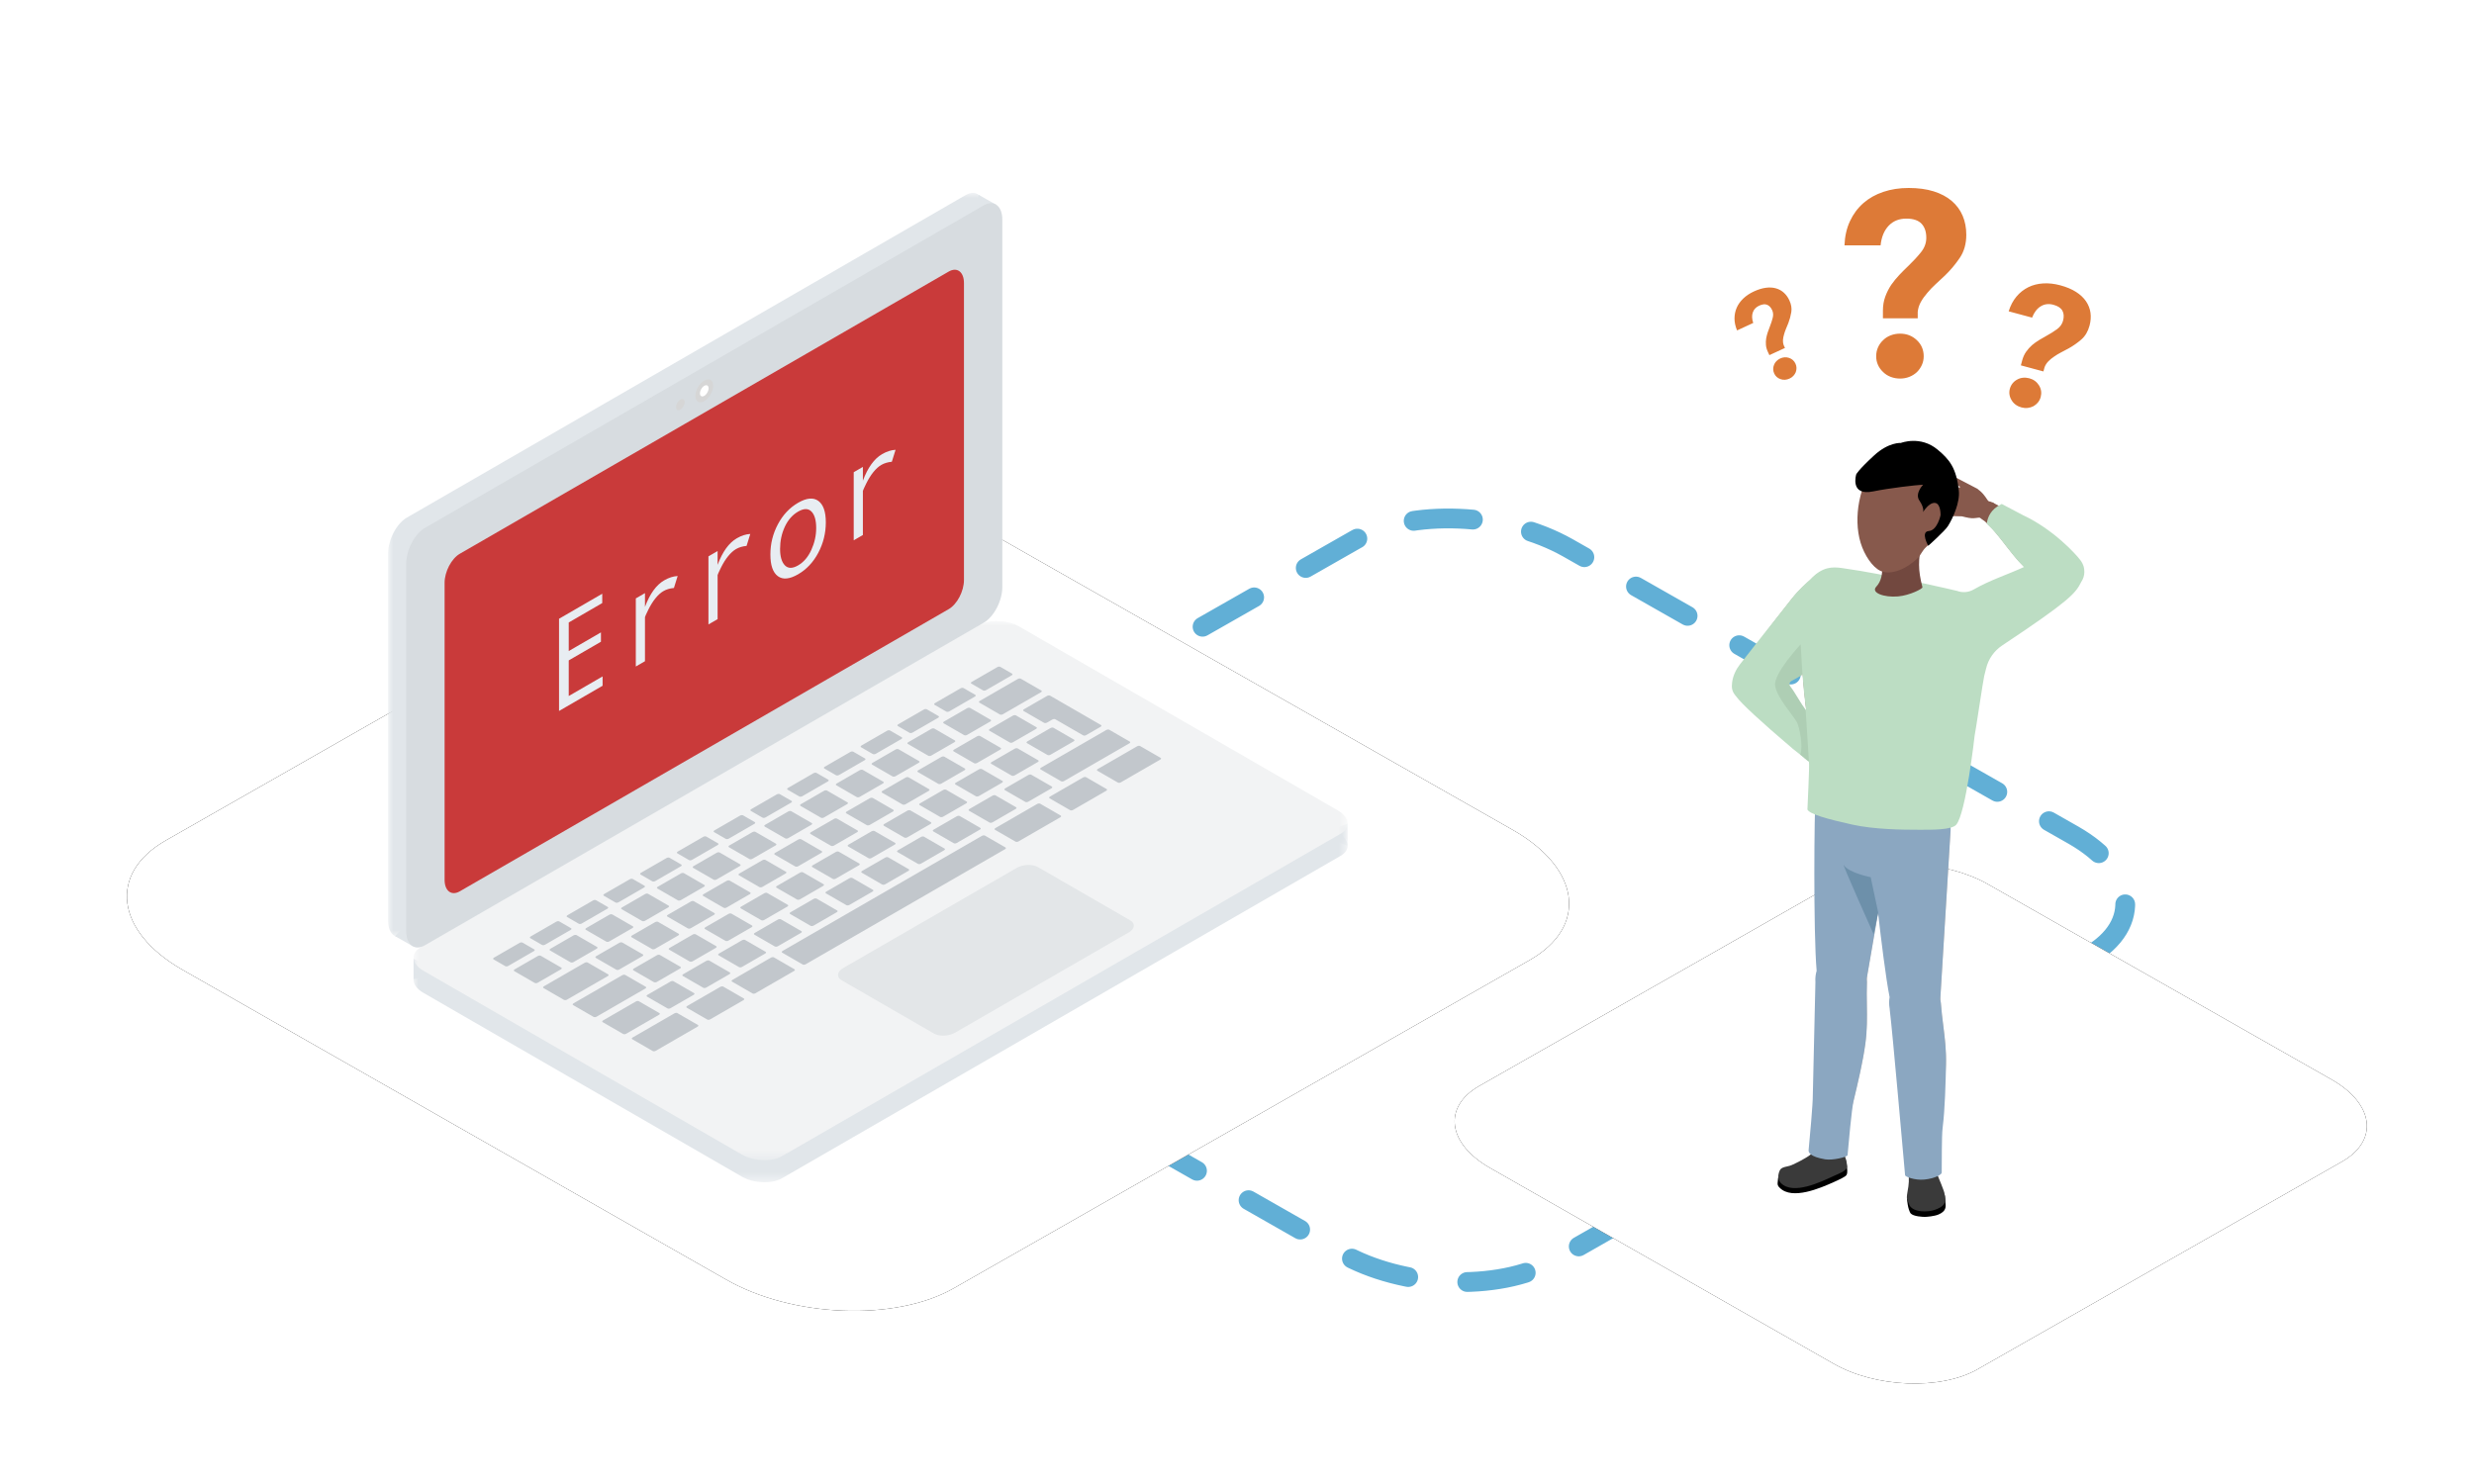 <svg xmlns="http://www.w3.org/2000/svg" xmlns:xlink="http://www.w3.org/1999/xlink" width="250" height="150" viewBox="0 0 250 150"><defs><polygon id="e" points="0 0 3.106 0 3.106 2.234 0 2.234"/><polygon id="g" points="0 0 94.393 0 94.393 54.498 0 54.498"/><polygon id="i" points="0 0 60.235 0 60.235 75.231 0 75.231"/><polygon id="k" points="0 0 94.393 0 94.393 54.498 0 54.498"/><filter id="b" width="124.7%" height="143.4%" x="-12.4%" y="-21.7%" filterUnits="objectBoundingBox"><feOffset in="SourceAlpha" result="shadowOffsetOuter1"/><feGaussianBlur in="shadowOffsetOuter1" result="shadowBlurOuter1" stdDeviation="6"/><feColorMatrix in="shadowBlurOuter1" values="0 0 0 0 0.216 0 0 0 0 0.561 0 0 0 0 0.749 0 0 0 0.15 0"/></filter><filter id="d" width="139.1%" height="168.6%" x="-19.5%" y="-34.3%" filterUnits="objectBoundingBox"><feOffset in="SourceAlpha" result="shadowOffsetOuter1"/><feGaussianBlur in="shadowOffsetOuter1" result="shadowBlurOuter1" stdDeviation="6"/><feColorMatrix in="shadowBlurOuter1" values="0 0 0 0 0.216 0 0 0 0 0.561 0 0 0 0 0.749 0 0 0 0.15 0"/></filter><path id="a" d="M18.46,98.036 L73.308,129.299 C80.027,133.171 90.441,133.591 96.353,130.228 L154.583,97.04 C160.473,93.677 159.734,87.814 152.925,83.92 L98.011,52.701 C91.18,48.829 80.878,48.409 74.965,51.772 L16.736,84.96 C10.935,88.279 11.652,94.142 18.46,98.036 Z"/><path id="c" d="M150.558,118.046 L185.251,137.821 C189.501,140.27 196.088,140.536 199.828,138.408 L236.66,117.416 C240.385,115.289 239.918,111.58 235.611,109.117 L200.876,89.37 C196.556,86.921 190.039,86.655 186.299,88.783 L149.468,109.775 C145.799,111.874 146.252,115.583 150.558,118.046 Z"/></defs><g fill="none" fill-rule="evenodd"><rect width="250" height="150"/><path stroke="#61AFD6" stroke-dasharray="6" stroke-linecap="round" stroke-linejoin="round" stroke-width="2" d="M84.468,97.543 L135.477,126.618 C141.725,130.219 151.411,130.61 156.909,127.482 L211.063,96.617 C216.541,93.49 215.854,88.037 209.522,84.415 L158.451,55.382 C152.098,51.781 142.517,51.39 137.018,54.518 L82.864,85.383 C77.47,88.469 78.136,93.922 84.468,97.543 Z"/><use xlink:href="#a" fill="#000" filter="url(#b)"/><use xlink:href="#a" fill="#FFF"/><use xlink:href="#c" fill="#000" filter="url(#d)"/><use xlink:href="#c" fill="#FFF"/><g transform="translate(175.004 19)"><path fill="#DD7A37" d="M16.999 19.265C16.667 19.265 16.352 19.208 16.055 19.094 15.757 18.981 15.504 18.819 15.293 18.609 15.066 18.399 14.891 18.159 14.769 17.887 14.646 17.616 14.585 17.323 14.585 17.008 14.585 16.693 14.646 16.395 14.769 16.115 14.891 15.836 15.066 15.591 15.293 15.381 15.504 15.17 15.757 15.009 16.055 14.895 16.352 14.782 16.667 14.724 16.999 14.724 17.664 14.724 18.229 14.943 18.693 15.381 19.156 15.818 19.388 16.361 19.388 17.008 19.388 17.323 19.326 17.616 19.204 17.887 19.082 18.159 18.916 18.399 18.705 18.609 18.478 18.819 18.22 18.981 17.931 19.094 17.643 19.208 17.332 19.265 16.999 19.265L16.999 19.265ZM15.267 12.388C15.267 11.881 15.346 11.413 15.504 10.984 15.661 10.556 15.862 10.158 16.107 9.79 16.352 9.44 16.627 9.104 16.934 8.78 17.24 8.456 17.551 8.145 17.866 7.848 18.338 7.393 18.754 6.942 19.112 6.496 19.471 6.05 19.65 5.564 19.65 5.039 19.65 4.427 19.488 3.95 19.165 3.609 18.841 3.268 18.329 3.097 17.63 3.097 16.895 3.097 16.3 3.338 15.845 3.819 15.39 4.3 15.118 4.961 15.031 5.801L11.383 5.801C11.417 4.891 11.601 4.077 11.934 3.36 12.266 2.642 12.721 2.03 13.299 1.522 13.858 1.033 14.528.656 15.307.394 16.085.131 16.938 0 17.866 0 18.828 0 19.672.114 20.398.341 21.124.569 21.732.893 22.223 1.312 22.712 1.733 23.08 2.231 23.325 2.809 23.57 3.386 23.692 4.025 23.692 4.725 23.692 5.635 23.473 6.413 23.036 7.06 22.598 7.708 22.1 8.303 21.54 8.845 21.225 9.143 20.91 9.436 20.595 9.724 20.28 10.013 20 10.306 19.755 10.603 19.493 10.902 19.274 11.207 19.099 11.522 18.924 11.837 18.819 12.17 18.784 12.52L18.784 13.176 15.267 13.176 15.267 12.388ZM29.265 22.181C29.05 22.123 28.855 22.031 28.682 21.906 28.509 21.78 28.373 21.631 28.274 21.458 28.163 21.282 28.091 21.096 28.059 20.898 28.027 20.701 28.039 20.5 28.093 20.296 28.149 20.091 28.24 19.909 28.369 19.749 28.497 19.589 28.653 19.46 28.837 19.364 29.01 19.265 29.203 19.204 29.416 19.182 29.628 19.16 29.843 19.178 30.058 19.236 30.49 19.352 30.817 19.593 31.042 19.958 31.266 20.323 31.321 20.715 31.209 21.135 31.153 21.339 31.062 21.518 30.936 21.673 30.809 21.827 30.659 21.954 30.486 22.054 30.302 22.15 30.107 22.21 29.899 22.233 29.693 22.257 29.481 22.239 29.265 22.181L29.265 22.181ZM29.343 17.419C29.431 17.09 29.564 16.8 29.741 16.55 29.918 16.299 30.118 16.076 30.341 15.881 30.561 15.696 30.799 15.526 31.054 15.37 31.309 15.213 31.565 15.066 31.821 14.928 32.207 14.716 32.555 14.496 32.866 14.269 33.176 14.042 33.377 13.759 33.469 13.418 33.576 13.021 33.554 12.684 33.404 12.406 33.253 12.128 32.951 11.928 32.498 11.806 32.021 11.677 31.593 11.729 31.214 11.962 30.835 12.195 30.544 12.576 30.34 13.105L27.974 12.468C28.156 11.884 28.417 11.389 28.758 10.981 29.098 10.574 29.501 10.257 29.964 10.028 30.412 9.808 30.912 9.681 31.463 9.647 32.014 9.613 32.59 9.677 33.192 9.839 33.816 10.007 34.343 10.228 34.774 10.502 35.206 10.776 35.544 11.093 35.788 11.45 36.032 11.809 36.183 12.196 36.242 12.613 36.3 13.03 36.268 13.466 36.145 13.92 35.986 14.51 35.708 14.977 35.312 15.32 34.915 15.664 34.488 15.962 34.03 16.217 33.773 16.354 33.518 16.489 33.264 16.622 33.009 16.754 32.776 16.895 32.565 17.045 32.343 17.193 32.148 17.353 31.979 17.527 31.811 17.7 31.685 17.897 31.601 18.118L31.486 18.544 29.205 17.93 29.343 17.419ZM5.83 19.266C5.681 19.335 5.529 19.375 5.372 19.386 5.215 19.396 5.068 19.376 4.931 19.326 4.785 19.279 4.657 19.207 4.546 19.111 4.435 19.015 4.347 18.896 4.282 18.755 4.217 18.614 4.182 18.468 4.179 18.317 4.176 18.167 4.203 18.021 4.262 17.879 4.313 17.742 4.393 17.617 4.502 17.505 4.612 17.392 4.742 17.301 4.89 17.233 5.188 17.095 5.486 17.076 5.785 17.176 6.083 17.276 6.299 17.471 6.433 17.761 6.498 17.902 6.531 18.046 6.533 18.193 6.534 18.34 6.509 18.482 6.459 18.619 6.4 18.761 6.318 18.886 6.212 18.997 6.107 19.108 5.979 19.198 5.83 19.266L5.83 19.266ZM3.631 16.545C3.526 16.318 3.464 16.092 3.446 15.867 3.428 15.642 3.436 15.422 3.47 15.207 3.507 15 3.561 14.792 3.63 14.583 3.701 14.375 3.776 14.171 3.855 13.973 3.973 13.672 4.065 13.384 4.134 13.11 4.202 12.836 4.182 12.581 4.073 12.346 3.947 12.071 3.775 11.891 3.56 11.805 3.344 11.719 3.079 11.749 2.766 11.894 2.437 12.046 2.22 12.277 2.116 12.587 2.012 12.896 2.027 13.249 2.162 13.643L.528 14.398C.355 13.983.269 13.581.269 13.191.27 12.8.347 12.432.5 12.085.65 11.75.871 11.443 1.166 11.164 1.46 10.885 1.815 10.65 2.231 10.458 2.662 10.259 3.064 10.135 3.436 10.087 3.808 10.038 4.147 10.057 4.454 10.144 4.76 10.231 5.028 10.378 5.257 10.586 5.487 10.794 5.674 11.055 5.818 11.368 6.007 11.775 6.07 12.17 6.008 12.55 5.946 12.931 5.846 13.3 5.708 13.659 5.628 13.858 5.548 14.054 5.466 14.248 5.385 14.443 5.32 14.632 5.272 14.816 5.216 15.004 5.181 15.186 5.168 15.363 5.155 15.541 5.177 15.712 5.234 15.876L5.369 16.17 3.794 16.897 3.631 16.545Z"/><path fill="#EAC5A7" d="M14.625,64.745 C14.851,66.773 16.679,68.234 18.707,68.007 C20.735,67.781 22.196,65.954 21.97,63.926 C21.744,61.897 19.916,60.437 17.888,60.663 C15.86,60.889 14.399,62.716 14.625,64.745"/><path fill="#E0BCA2" d="M9.645,62.183 C9.871,64.211 11.698,65.672 13.726,65.445 C15.755,65.219 17.216,63.392 16.989,61.364 C16.763,59.336 14.936,57.875 12.908,58.101 C10.88,58.327 9.419,60.154 9.645,62.183"/><path fill="#EAC5A7" d="M12.01,62.439 C12.01,62.439 12.03,66.511 12.756,67.508 C13.481,68.506 14.407,68.682 14.407,68.682 L14.726,63.548 L12.01,62.439 Z"/><path fill="#F7D297" d="M20.864,45.494 C21.165,46.921 22.566,47.834 23.993,47.532 C25.42,47.231 26.333,45.83 26.031,44.403 C25.73,42.976 24.329,42.063 22.902,42.365 C21.475,42.666 20.563,44.067 20.864,45.494"/><path fill="#EAC5A7" d="M10.361 77.469C9.119 77.946 8.499 79.339 8.976 80.582 9.453 81.824 10.846 82.444 12.088 81.967 13.33 81.49 13.95 80.096 13.473 78.855 12.997 77.613 11.603 76.992 10.361 77.469M8.969 96.512C9.019 97.23 9.578 97.775 10.216 97.73 10.854 97.685 11.331 97.067 11.281 96.35 11.231 95.633 10.672 95.088 10.034 95.132 9.395 95.177 8.918 95.795 8.969 96.512"/><path fill="#EAC5A7" d="M8.978,96.513 C9.028,97.23 9.586,97.775 10.224,97.731 C10.812,97.689 11.263,97.163 11.292,96.52 C11.292,96.52 11.61,95.19 11.613,95.19 C12.21,92.384 13.094,89.286 13.477,86.509 C13.784,84.282 13.558,82.415 13.641,80.258 L13.622,79.902 C13.515,78.379 12.33,77.221 10.974,77.316 C9.618,77.411 8.605,78.723 8.712,80.246 L8.708,80.348 C8.709,80.481 8.849,90.837 8.949,93.516 C8.95,93.516 8.95,93.516 8.95,93.516 C8.967,94.234 8.958,95.806 8.976,96.495 L8.978,96.513 Z"/><path fill="#EAC5A7" d="M8.72 61.757C9.066 59.6 11.096 58.132 13.252 58.478 15.409 58.825 16.876 60.854 16.53 63.01 16.464 63.422 13.646 79.746 13.646 79.746 13.515 81.078 12.553 82.128 11.349 82.17 10.019 82.216 8.899 81.017 8.846 79.491L8.835 79.124C8.501 75.38 8.595 62.539 8.72 61.757M17.543 79.962C16.361 80.572 15.897 82.025 16.507 83.208 17.117 84.39 18.57 84.854 19.752 84.244 20.935 83.634 21.399 82.181 20.789 80.998 20.178 79.816 18.725 79.352 17.543 79.962M18.245 99.043C18.373 99.751 18.988 100.231 19.618 100.117 20.247 100.003 20.654 99.336 20.525 98.629 20.397 97.922 19.782 97.441 19.152 97.555 18.523 97.67 18.116 98.336 18.245 99.043"/><path fill="#EAC5A7" d="M18.253,99.043 C18.382,99.75 18.997,100.231 19.626,100.117 C20.206,100.011 20.596,99.439 20.555,98.797 C20.555,98.797 20.725,97.439 20.728,97.439 C21.015,94.585 21.554,91.408 21.63,88.606 C21.692,86.359 21.262,84.528 21.109,82.375 L21.051,82.024 C20.779,80.521 19.473,79.5 18.136,79.743 C16.799,79.986 15.936,81.401 16.208,82.903 L16.215,83.005 C16.231,83.137 17.505,93.415 17.897,96.067 C17.898,96.067 17.898,96.067 17.898,96.067 C17.994,96.779 18.157,98.343 18.25,99.026 L18.253,99.043 Z"/><path fill="#EAC5A7" d="M14.192 64.524C14.299 62.342 16.156 60.661 18.337 60.769 20.519 60.877 22.2 62.733 22.092 64.915 22.072 65.332 21.058 81.866 21.058 81.866 21.073 83.204 20.232 84.353 19.04 84.526 17.724 84.718 16.478 83.648 16.258 82.138L16.208 81.774C15.465 78.089 14.153 65.315 14.192 64.524M9.012 96.621C9.064 96.03 9.585 95.593 10.176 95.644 10.767 95.696 11.204 96.217 11.152 96.808L11.149 96.842C11.149 96.842 11.365 97.781 11.119 98.757L10.835 98.801C10.751 99.224 10.459 99.635 9.981 99.899 8.924 100.482 6.734 101.643 5.694 100.646 4.988 99.969 6.852 98.518 7.665 98.12 7.789 98.06 7.91 97.989 8.03 97.914L8.057 97.73C8.551 97.438 8.868 97.003 8.988 96.675L9.012 96.621Z"/><path fill="#000" d="M10.316,100.475 C8.942,101.095 6.099,102.323 4.848,101.067 C4.64,100.857 4.586,100.795 4.646,100.371 C4.664,100.247 4.662,100.046 4.713,99.915 C5.051,99.054 7.361,100.453 8.057,100.179 C9.111,99.762 9.644,99.35 10.726,98.929 C11.218,98.737 11.456,97.886 11.521,98.289 C11.533,98.365 11.64,98.847 11.639,98.924 C11.638,99.198 11.726,99.5 11.589,99.763 C11.491,99.951 10.751,100.279 10.316,100.475"/><path fill="#3A3A3A" d="M7.722,97.873 C7.857,97.783 8.522,97.271 8.596,97.292 C8.327,97.597 11.208,97.494 11.195,97.35 C11.471,97.806 11.665,98.596 11.639,98.924 C11.605,99.372 10.806,99.628 10.285,99.87 C8.979,100.477 6.184,101.827 4.96,100.582 C4.718,100.335 4.568,99.939 4.836,99.316 C5.013,98.907 5.617,98.955 6.055,98.761 C6.68,98.485 7.385,98.097 7.722,97.873"/><path fill="#EAC5A7" d="M17.945,100.348 C18.013,99.831 18.025,99.536 18.025,99.536 C17.819,99.102 18.13,98.563 18.721,98.33 C19.314,98.098 20.013,98.038 20.222,98.472 C20.222,98.472 20.221,98.792 20.277,98.911 L20.276,98.912 C20.369,99.112 20.524,99.472 20.711,100.015 C20.908,100.586 21.338,101.288 21.427,101.884 C21.494,102.332 20.886,103.388 20.394,103.671 C20.046,103.871 19.644,103.91 19.497,103.898 C19.35,103.886 18.756,103.674 18.307,102.86 C17.858,102.046 17.878,100.865 17.945,100.348"/><path fill="#000" d="M17.691,102.042 C17.721,102.106 18.12,102.699 18.161,102.766 C18.595,103.475 19.153,103.256 19.308,103.259 C19.463,103.262 19.889,103.207 20.266,103.01 C20.799,102.732 21.552,102.135 21.503,101.736 C21.502,101.729 21.5,101.722 21.499,101.716 C21.57,101.897 21.569,102.455 21.589,102.615 C21.637,103.014 21.641,103.437 20.881,103.761 C20.464,103.938 19.714,104 19.505,104 C19.301,104 18.36,103.969 18.068,103.646 C18.007,103.578 17.764,103.157 17.691,102.042"/><polygon fill="#000" points="17.871 101.689 18.116 102.85 18.554 102.935"/><path fill="#3A3A3A" d="M17.883,100.456 C17.895,99.983 17.873,98.869 17.887,98.913 C17.959,99.135 18.035,99.465 18.112,99.624 C18.454,100.332 20.179,100.113 20.243,99.019 C20.25,98.901 20.316,98.602 20.321,98.401 C20.323,98.342 20.467,98.905 20.636,99.383 C20.849,99.986 21.529,101.497 21.499,101.715 C21.498,101.722 21.546,102.202 21.547,102.209 C21.596,102.608 21.392,102.996 20.474,103.302 C19.787,103.531 18.398,103.564 17.964,102.854 C17.923,102.787 17.696,102.195 17.691,102.124 C17.659,101.675 17.867,101.079 17.883,100.456"/><path fill="#EAC5A7" d="M14.455,64.817 C14.681,66.845 16.509,68.306 18.537,68.079 C20.565,67.854 22.026,66.026 21.8,63.998 C21.574,61.969 19.747,60.509 17.718,60.735 C15.69,60.961 14.229,62.788 14.455,64.817"/><path fill="#E0BCA2" d="M9.007,62.562 C9.233,64.59 11.06,66.051 13.089,65.825 C15.117,65.599 16.578,63.771 16.352,61.743 C16.126,59.715 14.298,58.254 12.27,58.48 C10.242,58.706 8.781,60.534 9.007,62.562"/><path fill="#EAC5A7" d="M11.841,62.511 C11.841,62.511 11.861,66.583 12.586,67.58 C13.311,68.578 14.237,68.754 14.237,68.754 L14.556,63.62 L11.841,62.511 Z"/><path fill="#8BA7C1" d="M7.757,97.256 C7.863,96.135 8.197,92.572 8.184,91.637 L8.446,80.257 C8.419,79.871 8.46,79.49 8.569,79.125 C8.221,75.209 8.336,62.483 8.456,61.734 C8.629,60.654 9.213,59.706 10.099,59.064 C10.986,58.423 12.069,58.166 13.149,58.339 C14.625,58.576 15.836,59.582 16.346,60.981 C16.933,60.717 17.577,60.597 18.22,60.628 C20.476,60.74 22.22,62.666 22.108,64.922 C22.088,65.334 21.084,81.709 21.074,81.864 C21.074,81.906 21.073,81.947 21.071,81.989 L21.068,82.014 L21.125,82.366 C21.181,83.155 21.276,83.912 21.368,84.644 C21.524,85.891 21.686,87.181 21.647,88.61 C21.596,90.472 21.548,93.023 21.301,94.993 C21.192,95.859 21.228,98.63 21.209,99.54 C21.205,99.697 20.581,100.119 19.447,100.229 C18.476,100.322 17.52,99.937 17.507,99.792 C17.332,97.878 16.247,85.414 15.963,83.127 L15.945,82.929 C15.876,82.548 15.875,82.165 15.942,81.791 C15.558,79.878 15.058,75.737 14.778,73.291 L13.661,79.76 C13.657,79.805 13.65,79.849 13.639,79.908 L13.658,80.264 C13.627,81.055 13.638,81.818 13.649,82.556 C13.669,83.87 13.687,85.112 13.492,86.528 C13.237,88.373 12.76,90.37 12.299,92.301 C12.102,93.125 11.791,96.673 11.695,97.759 C11.679,97.944 10.192,98.313 9.427,98.182 C7.852,97.913 7.738,97.461 7.757,97.256"/><path fill="#6D90AA" d="M14.789,73.232 L14.031,69.667 C14.031,69.667 11.807,69.219 11.338,68.47 C10.87,67.72 14.328,75.434 14.328,75.434 L14.789,73.232 Z"/><path fill="#F7D297" d="M7.446,41.816 C7.748,43.243 9.149,44.156 10.575,43.854 C12.002,43.553 12.915,42.152 12.614,40.725 C12.313,39.298 10.912,38.386 9.485,38.687 C8.058,38.988 7.145,40.389 7.446,41.816"/><path fill="#87594C" d="M7.297,50.682 C7.209,49.748 6.386,41.396 7.744,39.839 C8.936,38.473 9.907,38.477 10.882,38.612 C15.038,39.188 18.922,40.043 22.973,41.623 C24.042,42.04 26.36,43.017 25.975,45.432 C25.922,45.762 25.318,48.498 25.102,49.275 C24.915,49.953 23.176,54.913 23.022,55.492 C22.505,57.435 22.069,58.912 21.636,61.507 C21.636,61.507 21.763,63.122 21.496,63.314 C20.151,64.275 16.095,64.105 12.688,62.557 C10.205,61.428 9.456,60.758 9.21,60.252 C9.21,60.252 8.683,58.668 8.445,57.711 C7.919,55.59 7.591,53.771 7.297,50.682"/><path fill="#87594C" d="M8.479,56.69 L8.476,56.689 C7.731,56.295 6.044,55.342 5.966,55.304 C3.252,53.972 1.228,51.602 0.852,51.068 L3.092,48.702 C3.092,48.702 4.032,49.335 4.537,49.65 C6.428,50.834 7.811,53.919 9.394,55.049 L8.479,56.69 Z"/><path fill="#87594C" d="M8.286 56.561C7.895 56.22 7.854 55.627 8.195 55.235 8.536 54.844 9.13 54.803 9.521 55.144 9.912 55.485 9.953 56.079 9.612 56.47 9.271 56.861 8.677 56.902 8.286 56.561M3.784 50.348C3.623 51.247 2.764 51.845 1.865 51.685.966 51.524.368 50.665.528 49.766.689 48.867 1.548 48.268 2.447 48.429 3.346 48.59 3.945 49.449 3.784 50.348"/><path fill="#87594C" d="M1.08,51.312 C0.386,50.717 0.307,49.673 0.901,48.98 C1.496,48.287 2.54,48.207 3.233,48.802 C3.926,49.397 4.006,50.44 3.411,51.134 C2.817,51.827 1.773,51.907 1.08,51.312"/><path fill="#87594C" d="M6.019,41.6 C6.823,40.583 7.687,39.867 8.071,39.524 C8.113,39.486 8.158,39.451 8.204,39.417 C8.883,38.767 9.888,38.502 10.845,38.813 C12.232,39.263 12.992,40.752 12.542,42.139 C12.452,42.415 12.32,42.664 12.158,42.886 C11.299,44.797 6.451,49.199 5.154,50.408 C4.73,50.811 3.439,51.579 3.083,51.807 L0.502,49.986 C0.692,48.786 1.077,47.85 6.019,41.6"/><path fill="#F7D297" d="M20.743,45.426 C21.045,46.853 22.446,47.766 23.872,47.465 C25.3,47.164 26.212,45.763 25.911,44.335 C25.61,42.908 24.209,41.996 22.782,42.297 C21.355,42.598 20.442,43.999 20.743,45.426"/><path fill="#87594C" d="M35.215,38.797 C35.216,37.884 34.476,37.143 33.563,37.142 C32.649,37.142 31.908,37.881 31.908,38.795 C31.907,39.708 32.647,40.449 33.56,40.449 C34.473,40.45 35.214,39.71 35.215,38.797"/><path fill="#87594C" d="M24.463,47.376 C24.458,47.378 24.452,47.38 24.447,47.382 C23.359,47.893 22.025,47.611 21.25,46.626 C20.445,45.602 20.519,44.171 21.36,43.233 C21.374,43.215 21.385,43.194 21.4,43.176 L21.463,43.103 C22.514,41.592 28.933,38.711 30.608,37.931 C31.137,37.679 32.603,37.35 33.011,37.243 L34.901,39.774 C34.349,40.856 33.693,41.626 27.058,46.038 C25.978,46.756 24.934,47.169 24.463,47.376"/><path fill="#87594C" d="M26.308,31.773 L26.312,31.775 C27.148,32.195 29.04,33.21 29.127,33.251 C32.176,34.675 34.423,37.162 34.839,37.721 L32.258,40.13 C32.258,40.13 31.205,39.46 30.64,39.124 C28.521,37.867 27.012,34.651 25.241,33.455 L26.308,31.773 Z"/><path fill="#87594C" d="M26.524 31.91C26.961 32.27 26.996 32.884 26.603 33.283 26.21 33.683 25.536 33.715 25.1 33.355 24.663 32.996 24.628 32.381 25.021 31.982 25.415 31.583 26.088 31.551 26.524 31.91M31.505 38.416C31.704 37.489 32.688 36.884 33.703 37.066 34.718 37.247 35.379 38.147 35.18 39.074 34.982 40.001 33.998 40.605 32.983 40.424 31.968 40.242 31.306 39.343 31.505 38.416"/><path fill="#87594C" d="M26.443,32.889 C26.42,32.94 26.39,32.987 26.357,33.031 C26.151,33.3 25.783,33.427 25.432,33.348 C25.261,33.331 25.052,33.294 24.701,33.355 C24.385,33.41 24.026,33.381 23.663,33.288 L23.666,33.292 C23.666,33.292 23.33,33.202 23.254,33.191 C23.18,33.181 21.628,33.152 21.628,33.152 C21.628,33.152 21.663,32.318 21.62,32.238 C21.572,32.15 22.673,32.532 22.673,32.531 C22.609,32.501 22.548,32.474 22.497,32.435 C22.497,32.435 22.497,32.435 22.497,32.435 L20.162,31.216 C20.001,31.132 19.945,30.942 20.037,30.796 C20.129,30.649 20.336,30.597 20.497,30.681 L22.01,31.471 C22.021,31.433 22.034,31.395 22.048,31.357 L20.238,30.411 C20.076,30.327 20.02,30.138 20.112,29.991 C20.204,29.844 20.411,29.793 20.572,29.877 L22.339,30.799 C22.362,30.766 22.387,30.735 22.413,30.704 L20.958,29.944 C20.797,29.86 20.741,29.671 20.832,29.524 C20.925,29.377 21.131,29.325 21.292,29.409 L22.957,30.279 C23.003,30.256 23.051,30.237 23.099,30.219 L22.052,29.671 C21.891,29.587 21.834,29.398 21.926,29.251 C22.018,29.104 22.225,29.053 22.386,29.137 L24.605,30.296 C24.605,30.296 24.606,30.296 24.606,30.296 L24.606,30.296 L24.797,30.396 C24.84,30.418 24.873,30.448 24.901,30.482 C25.289,30.754 25.539,31.086 25.828,31.525 C26.004,31.793 26.209,31.915 26.31,32.061 C26.515,32.285 26.58,32.603 26.443,32.889"/><path fill="#BCDDC3" d="M7.5,20.863 C6.973,20.147 5.532,18.118 5.532,18.118 C5.879,17.797 6.607,17.623 7.128,17.131 C7.187,17.926 7.239,18.479 7.263,18.733 L7.268,18.782 C7.321,19.347 7.442,20.366 7.5,20.863 L7.5,20.863 Z M35.619,6.829 C35.624,6.467 35.518,6.118 35.31,5.809 L35.314,5.807 L35.207,5.664 C34.765,5.071 32.489,2.566 29.42,1.132 C29.386,1.116 29.158,0.996 28.839,0.826 C28.426,0.607 27.862,0.308 27.363,0.047 L27.273,0 L27.182,0.045 C26.173,0.548 25.86,1.333 25.775,1.902 L25.76,2.008 L25.839,2.079 C26.452,2.632 27.043,3.392 27.667,4.197 C28.253,4.952 28.857,5.73 29.516,6.376 C27.93,7.114 26.109,7.684 24.436,8.646 C23.923,8.942 23.306,8.996 22.753,8.785 C22.753,8.785 15.823,7.129 11.118,6.477 C10.17,6.346 9.143,6.326 7.954,7.608 C7.546,7.966 6.788,8.632 6.071,9.538 C3.077,13.326 1.505,15.333 0.823,16.208 C0.409,16.739 0.119,17.361 0.029,18.029 C0.011,18.16 0,18.294 0,18.427 C0.001,19.025 0.388,19.383 0.43,19.441 L0.457,19.478 C0.958,20.175 2.891,21.969 6.166,24.752 C6.193,24.774 7.338,25.671 7.79,26.038 C7.872,26.402 7.622,30.85 7.638,30.891 C7.863,31.353 9.621,31.844 12.15,32.406 C14.391,32.904 17.197,32.933 18.968,32.933 C20.261,32.933 22.209,32.953 22.672,32.423 C23.66,31.292 24.535,23.414 24.535,23.414 C24.61,23.13 25.407,17.733 25.502,17.39 C25.551,17.214 25.619,16.943 25.694,16.626 C25.922,15.673 26.505,14.843 27.321,14.302 L27.376,14.265 C34.151,9.76 34.723,9.029 35.286,7.925 L35.3,7.894 C35.51,7.584 35.622,7.228 35.622,6.859 L35.619,6.829 Z" transform="translate(0 31.939)"/><path fill="#72483F" d="M19.169,35.9 C18.845,37.631 18.795,38.545 19.261,40.357 C19.298,40.499 17.999,41.181 16.786,41.286 C15.365,41.409 14.027,40.905 14.591,40.307 C15.623,39.211 15.054,37.268 14.881,36.894 C14.239,35.501 14.998,35.231 16.388,35.024 C17.778,34.818 18.035,35.922 19.169,35.9"/><path fill="#87594C" d="M19.993,29.096 C20.418,30.487 21.758,32.282 21.405,33.807 C21.182,34.771 20.422,35.579 19.65,36.28 C19.201,36.687 19.124,37.082 18.77,37.426 C17.686,38.479 16.125,39.179 15.046,38.715 C14.207,38.354 13.388,37.092 13.016,35.875 C12.624,34.591 12.599,33.095 12.875,31.673 C13.197,30.014 13.929,28.456 14.966,27.448 C16.892,25.577 19.143,26.314 19.993,29.096"/><path fill="#000" d="M19.328,29.992 C19.328,29.992 18.458,30.881 18.952,31.595 C19.478,32.353 19.325,32.763 19.325,32.763 C19.325,32.763 19.888,31.796 20.51,31.833 C21.133,31.869 21.09,33.082 21.09,33.082 C21.09,33.082 20.771,34.61 19.904,34.676 C19.037,34.743 19.847,36.167 19.847,36.167 C19.847,36.167 21.524,34.68 21.844,34.166 C22.349,33.354 23.065,31.791 22.936,30.583 C22.69,28.283 21.973,27.431 20.79,26.445 C19.053,24.995 17.082,25.772 17.082,25.772 C17.082,25.772 15.854,25.672 14.373,27.037 C12.742,28.542 12.57,28.945 12.57,28.945 C12.57,28.945 11.883,31.163 14.281,30.67 C15.936,30.33 18.658,30.02 19.328,29.992"/><path fill="#AECEB4" d="M7.138,49.206 L6.954,46.132 C6.954,46.132 4.171,49.099 4.377,50.329 C4.584,51.559 6.158,53.253 6.571,53.994 C6.803,54.408 7.233,56.407 6.914,57.279 C7.124,57.398 7.46,57.796 7.791,57.976 L7.459,52.784 C7.009,52.173 6.426,51.044 5.895,50.363 C5.765,50.195 5.82,49.949 6.005,49.845 L7.138,49.206 Z"/></g><g transform="translate(39.223 19.5)"><path fill="#E1E6EA" d="M2.566,77.402 L2.566,79.459 C2.566,79.459 6.041,79.182 5.856,79.145 C5.67,79.107 2.566,77.402 2.566,77.402"/><g transform="translate(93.853 63.752)"><mask id="f" fill="#fff"><use xlink:href="#e"/></mask><polygon fill="#E1E6EA" points="3.106 0 3.106 2.234 0 1.117" mask="url(#f)"/></g><g transform="translate(2.566 45.502)"><mask id="h" fill="#fff"><use xlink:href="#g"/></mask><path fill="#E1E6EA" d="M37.236,54.093 L93.692,21.498 C94.16,21.228 94.391,20.865 94.393,20.483 C94.395,20.019 94.059,19.528 93.399,19.147 L61.228,0.573 C60.028,-0.119 58.196,-0.195 57.157,0.405 L0.701,32.999 C-0.338,33.599 -0.207,34.657 0.993,35.35 L33.165,53.924 C34.365,54.617 36.197,54.693 37.236,54.093" mask="url(#h)"/></g><polygon fill="#E1E6EA" points=".697 75.124 2.526 76.159 2.566 73.108"/><polygon fill="#E1E6EA" points="59.681 .196 61.471 1.21 58.624 3.045"/><mask id="j" fill="#fff"><use xlink:href="#i"/></mask><path fill="#E1E6EA" d="M1.89,75.007 L58.345,42.412 C59.384,41.812 60.235,40.187 60.235,38.801 L60.235,1.654 C60.235,0.268 59.384,-0.375 58.345,0.225 L1.89,32.819 C0.85,33.419 -0,35.044 -0,36.43 L-0,73.578 C-0,74.964 0.85,75.607 1.89,75.007" mask="url(#j)"/><g transform="translate(2.566 43.268)"><mask id="l" fill="#fff"><use xlink:href="#k"/></mask><path fill="#F2F3F4" d="M37.236,54.093 L93.692,21.498 C94.16,21.228 94.391,20.865 94.393,20.483 C94.395,20.019 94.059,19.528 93.399,19.147 L61.228,0.573 C60.028,-0.119 58.196,-0.195 57.157,0.405 L0.701,32.999 C-0.338,33.599 -0.207,34.657 0.993,35.35 L33.165,53.924 C34.365,54.617 36.197,54.693 37.236,54.093" mask="url(#l)"/></g><path fill="#D7DCE0" d="M3.717,76.047 L60.172,43.452 C61.212,42.852 62.062,41.227 62.062,39.841 L62.062,2.694 C62.062,1.308 61.212,0.665 60.172,1.265 L3.717,33.859 C2.678,34.46 1.827,36.084 1.827,37.47 L1.827,74.618 C1.827,76.004 2.678,76.647 3.717,76.047"/><path fill="#C93A3A" d="M7.242,70.592 L56.648,42.068 C57.494,41.579 58.186,40.257 58.186,39.129 L58.186,9.111 C58.186,7.983 57.494,7.46 56.648,7.948 L7.242,36.473 C6.396,36.962 5.704,38.284 5.704,39.412 L5.704,69.43 C5.704,70.558 6.396,71.081 7.242,70.592"/><path fill="#E8EDF2" fill-rule="nonzero" d="M21.67,49.814 L17.268,52.364 L17.268,43.043 L21.634,40.514 L21.634,41.458 L18.248,43.42 L18.248,46.307 L21.503,44.421 L21.503,45.366 L18.248,47.252 L18.248,50.852 L21.67,48.87 L21.67,49.814 Z M29.255,38.722 L28.878,39.931 C28.468,39.97 28.114,40.076 27.815,40.249 C27.541,40.408 27.272,40.651 27.009,40.977 C26.746,41.303 26.504,41.692 26.283,42.144 C26.062,42.596 25.952,42.841 25.952,42.881 L25.952,47.334 L25.026,47.87 L25.026,40.986 L25.952,40.45 L25.952,41.844 C26.45,40.516 27.095,39.623 27.887,39.164 C28.357,38.892 28.813,38.744 29.255,38.722 Z M36.595,34.47 L36.218,35.679 C35.808,35.718 35.454,35.824 35.155,35.997 C34.881,36.156 34.612,36.399 34.349,36.725 C34.086,37.051 33.844,37.44 33.623,37.892 C33.402,38.344 33.292,38.589 33.292,38.629 L33.292,43.082 L32.366,43.618 L32.366,36.734 L33.292,36.198 L33.292,37.592 C33.79,36.264 34.435,35.371 35.227,34.912 C35.697,34.64 36.153,34.492 36.595,34.47 Z M41.426,31.32 C42.282,30.825 42.963,30.76 43.469,31.128 C43.974,31.496 44.227,32.219 44.227,33.298 C44.227,34.386 43.974,35.409 43.469,36.367 C42.963,37.325 42.282,38.052 41.426,38.548 C40.566,39.046 39.884,39.11 39.381,38.739 C38.877,38.368 38.625,37.636 38.625,36.544 C38.625,35.46 38.878,34.443 39.384,33.491 C39.889,32.54 40.57,31.816 41.426,31.32 Z M41.426,37.649 C41.992,37.322 42.438,36.799 42.764,36.082 C43.09,35.364 43.254,34.629 43.254,33.875 C43.254,33.083 43.092,32.524 42.77,32.2 C42.447,31.876 42,31.88 41.426,32.212 C40.849,32.547 40.401,33.058 40.082,33.747 C39.764,34.436 39.605,35.183 39.605,35.989 C39.605,36.756 39.766,37.306 40.088,37.642 C40.411,37.977 40.857,37.979 41.426,37.649 Z M51.275,25.965 L50.898,27.174 C50.488,27.214 50.134,27.32 49.835,27.493 C49.56,27.652 49.292,27.895 49.029,28.221 C48.766,28.547 48.524,28.936 48.303,29.388 C48.082,29.84 47.972,30.085 47.972,30.125 L47.972,34.578 L47.046,35.114 L47.046,28.23 L47.972,27.694 L47.972,29.088 C48.47,27.76 49.115,26.867 49.907,26.408 C50.377,26.135 50.833,25.988 51.275,25.965 Z"/><path fill="#D6D6D6" d="M31.045,20.523 C31.045,21.096 31.448,21.329 31.945,21.042 C32.441,20.755 32.844,20.058 32.844,19.484 C32.844,18.911 32.441,18.678 31.945,18.965 C31.448,19.252 31.045,19.95 31.045,20.523"/><path fill="#FFF" d="M31.507,20.256 C31.507,20.536 31.703,20.649 31.945,20.509 C32.186,20.37 32.382,20.03 32.382,19.751 C32.382,19.472 32.186,19.359 31.945,19.498 C31.703,19.638 31.507,19.977 31.507,20.256"/><path fill="#D6D6D6" d="M29.089,21.652 C29.089,21.932 29.285,22.045 29.527,21.905 C29.769,21.766 29.965,21.426 29.965,21.147 C29.965,20.868 29.769,20.755 29.527,20.894 C29.285,21.034 29.089,21.373 29.089,21.652"/><path fill="#C2C7CC" d="M12.743 78.658 14.815 79.854C14.887 79.896 15.022 79.885 15.117 79.831L17.458 78.479C17.551 78.425 17.569 78.347 17.497 78.305L15.425 77.109C15.353 77.067 15.217 77.078 15.123 77.132L12.782 78.483C12.688 78.538 12.67 78.616 12.743 78.658M18.732 77.744 21.073 76.392C21.167 76.338 21.185 76.26 21.112 76.218L19.041 75.022C18.968 74.98 18.833 74.99 18.739 75.044L16.398 76.396C16.304 76.451 16.286 76.529 16.358 76.57L18.43 77.766C18.503 77.808 18.638 77.798 18.732 77.744M22.348 75.656 24.689 74.305C24.783 74.25 24.801 74.172 24.728 74.13L22.656 72.934C22.584 72.892 22.449 72.903 22.354 72.957L20.013 74.309C19.919 74.363 19.902 74.441 19.974 74.483L22.046 75.679C22.118 75.721 22.254 75.711 22.348 75.656M28.344 72.043 26.272 70.847C26.2 70.805 26.064 70.815 25.97 70.869L23.629 72.221C23.535 72.275 23.517 72.354 23.59 72.395L25.661 73.592C25.734 73.633 25.869 73.623 25.964 73.569L28.305 72.217C28.398 72.163 28.416 72.085 28.344 72.043M29.586 68.782 27.245 70.133C27.15 70.188 27.133 70.266 27.206 70.308L29.277 71.504C29.349 71.546 29.485 71.536 29.579 71.481L31.92 70.13C32.014 70.075 32.032 69.997 31.959 69.955L29.888 68.759C29.815 68.718 29.68 68.728 29.586 68.782M33.201 66.695 30.86 68.046C30.766 68.1 30.749 68.179 30.821 68.221L32.892 69.416C32.965 69.458 33.1 69.448 33.194 69.394L35.535 68.042C35.63 67.988 35.647 67.91 35.575 67.868L33.503 66.672C33.431 66.63 33.295 66.64 33.201 66.695M36.81 67.306 39.151 65.955C39.245 65.9 39.263 65.822 39.19 65.78L37.119 64.584C37.046 64.542 36.911 64.553 36.817 64.607L34.476 65.959C34.382 66.013 34.364 66.091 34.437 66.133L36.508 67.329C36.581 67.371 36.716 67.361 36.81 67.306M40.432 62.52 38.091 63.871C37.997 63.926 37.98 64.004 38.052 64.046L40.124 65.241C40.196 65.283 40.332 65.273 40.426 65.219L42.767 63.867C42.861 63.813 42.879 63.735 42.806 63.693L40.734 62.497C40.662 62.455 40.526 62.465 40.432 62.52M44.048 60.432 41.707 61.784C41.613 61.838 41.596 61.916 41.668 61.958L43.739 63.154C43.812 63.196 43.947 63.186 44.041 63.131L46.382 61.78C46.477 61.725 46.494 61.647 46.422 61.606L44.35 60.409C44.277 60.368 44.142 60.378 44.048 60.432M47.664 58.345 45.323 59.696C45.228 59.751 45.211 59.829 45.284 59.871L47.355 61.067C47.427 61.109 47.563 61.098 47.657 61.044L49.998 59.692C50.092 59.638 50.11 59.56 50.037 59.518L47.966 58.322C47.893 58.28 47.758 58.29 47.664 58.345M51.279 56.257 48.938 57.609C48.844 57.663 48.827 57.741 48.899 57.783L50.97 58.979C51.043 59.021 51.178 59.011 51.272 58.956L53.613 57.605C53.708 57.55 53.725 57.472 53.653 57.431L51.581 56.234C51.509 56.193 51.373 56.203 51.279 56.257M54.895 54.17 52.554 55.521C52.46 55.576 52.442 55.654 52.514 55.696L54.586 56.892C54.659 56.934 54.794 56.923 54.888 56.869L57.229 55.517C57.323 55.463 57.341 55.385 57.268 55.343L55.197 54.147C55.124 54.105 54.989 54.115 54.895 54.17M58.51 52.082 56.169 53.434C56.075 53.488 56.058 53.566 56.13 53.608L58.202 54.804C58.274 54.846 58.409 54.836 58.504 54.782L60.845 53.43C60.939 53.375 60.957 53.297 60.884 53.256L58.812 52.059C58.74 52.018 58.604 52.028 58.51 52.082M63.632 49.126 59.785 51.346C59.691 51.401 59.673 51.479 59.746 51.521L61.817 52.717C61.89 52.758 62.025 52.749 62.119 52.694L65.966 50.473C66.06 50.419 66.078 50.341 66.005 50.299L63.933 49.103C63.861 49.061 63.725 49.071 63.632 49.126M25.738 76.968 23.667 75.772C23.594 75.73 23.459 75.74 23.364 75.794L21.023 77.146C20.929 77.2 20.912 77.278 20.984 77.32L23.056 78.516C23.128 78.558 23.264 78.548 23.358 78.494L25.699 77.142C25.793 77.088 25.811 77.01 25.738 76.968M24.6 75.233 26.671 76.429C26.744 76.471 26.879 76.46 26.974 76.406L29.315 75.054C29.408 75 29.426 74.922 29.354 74.88L27.282 73.684C27.21 73.642 27.074 73.653 26.98 73.707L24.639 75.058C24.545 75.113 24.527 75.191 24.6 75.233M32.969 72.793 30.898 71.597C30.826 71.555 30.69 71.565 30.596 71.619L28.255 72.971C28.161 73.025 28.143 73.104 28.216 73.145L30.287 74.341C30.359 74.383 30.495 74.373 30.589 74.319L32.93 72.967C33.024 72.913 33.042 72.835 32.969 72.793M31.831 71.058 33.902 72.254C33.975 72.296 34.11 72.285 34.205 72.231L36.546 70.879C36.64 70.825 36.657 70.747 36.585 70.705L34.514 69.509C34.441 69.467 34.306 69.478 34.211 69.532L31.87 70.883C31.776 70.938 31.759 71.016 31.831 71.058M35.447 68.97 37.518 70.166C37.59 70.208 37.726 70.198 37.82 70.144L40.161 68.792C40.255 68.738 40.273 68.659 40.2 68.618L38.129 67.422C38.057 67.38 37.921 67.39 37.827 67.444L35.486 68.796C35.392 68.85 35.374 68.928 35.447 68.97M39.062 66.883 41.134 68.079C41.206 68.121 41.342 68.11 41.436 68.056L43.777 66.704C43.871 66.65 43.888 66.572 43.816 66.53L41.745 65.334C41.672 65.292 41.537 65.303 41.442 65.357L39.101 66.708C39.007 66.763 38.99 66.841 39.062 66.883M42.678 64.795 44.749 65.991C44.822 66.033 44.957 66.023 45.051 65.969L47.392 64.617C47.486 64.563 47.504 64.484 47.432 64.443L45.36 63.247C45.288 63.205 45.152 63.215 45.058 63.269L42.717 64.621C42.623 64.675 42.605 64.753 42.678 64.795M46.293 62.708 48.365 63.904C48.437 63.946 48.573 63.936 48.667 63.881L51.008 62.53C51.102 62.475 51.12 62.397 51.047 62.355L48.976 61.159C48.903 61.118 48.768 61.128 48.674 61.182L46.333 62.533C46.239 62.588 46.221 62.666 46.293 62.708M52.282 61.794 54.623 60.442C54.718 60.388 54.735 60.31 54.663 60.268L52.591 59.072C52.519 59.03 52.383 59.04 52.289 59.095L49.948 60.446C49.854 60.501 49.837 60.579 49.909 60.62L51.981 61.817C52.053 61.858 52.189 61.848 52.282 61.794M55.898 59.706 58.239 58.355C58.333 58.3 58.351 58.222 58.279 58.18L56.207 56.985C56.135 56.942 55.999 56.953 55.905 57.007L53.564 58.359C53.47 58.413 53.452 58.491 53.524 58.533L55.596 59.729C55.669 59.771 55.804 59.761 55.898 59.706M59.514 57.619 61.855 56.267C61.949 56.213 61.967 56.135 61.894 56.093L59.822 54.897C59.75 54.855 59.615 54.865 59.521 54.919L57.18 56.271C57.085 56.326 57.068 56.404 57.14 56.445L59.212 57.642C59.284 57.683 59.42 57.673 59.514 57.619M63.136 52.832 60.795 54.184C60.701 54.238 60.684 54.316 60.756 54.358L62.827 55.554C62.9 55.596 63.035 55.586 63.129 55.531L65.47 54.18C65.565 54.125 65.582 54.047 65.51 54.006L63.438 52.809C63.366 52.768 63.23 52.778 63.136 52.832M67.421 53.206 70.231 54.828C70.303 54.87 70.439 54.86 70.533 54.805L71.996 53.961C72.091 53.906 72.108 53.828 72.036 53.786L66.891 50.816C66.819 50.774 66.683 50.784 66.589 50.839L64.248 52.19C64.154 52.244 64.136 52.323 64.209 52.364L66.28 53.561C66.353 53.602 66.488 53.592 66.582 53.538L67.119 53.228C67.213 53.174 67.348 53.164 67.421 53.206M18.071 81.543 22.195 79.162C22.289 79.108 22.306 79.029 22.234 78.988L20.163 77.791C20.09 77.75 19.955 77.76 19.861 77.814L15.737 80.195C15.643 80.249 15.625 80.328 15.698 80.369L17.769 81.565C17.842 81.607 17.977 81.597 18.071 81.543M28.532 82.407 30.873 81.055C30.967 81.001 30.984 80.923 30.912 80.881L28.84 79.685C28.768 79.643 28.632 79.653 28.538 79.708L26.197 81.059C26.103 81.114 26.086 81.192 26.158 81.233L28.23 82.429C28.302 82.471 28.438 82.461 28.532 82.407M32.147 80.319 34.488 78.968C34.583 78.913 34.6 78.835 34.527 78.793L32.456 77.597C32.384 77.555 32.248 77.566 32.154 77.62L29.813 78.972C29.719 79.026 29.701 79.104 29.774 79.146L31.845 80.342C31.918 80.384 32.053 80.374 32.147 80.319M35.77 75.533 33.429 76.884C33.334 76.938 33.317 77.017 33.39 77.059L35.461 78.254C35.533 78.296 35.669 78.286 35.763 78.232L38.104 76.88C38.198 76.826 38.216 76.748 38.143 76.706L36.071 75.51C35.999 75.468 35.863 75.478 35.77 75.533M39.378 76.144 41.719 74.793C41.814 74.738 41.831 74.66 41.758 74.618L39.687 73.422C39.615 73.38 39.479 73.391 39.385 73.445L37.044 74.797C36.95 74.851 36.932 74.929 37.005 74.971L39.076 76.167C39.149 76.209 39.284 76.199 39.378 76.144M42.994 74.057 45.335 72.705C45.429 72.651 45.446 72.573 45.374 72.531L43.303 71.335C43.23 71.293 43.095 71.303 43.001 71.358L40.66 72.709C40.565 72.764 40.548 72.842 40.62 72.883L42.692 74.08C42.764 74.121 42.9 74.111 42.994 74.057M46.61 71.969 48.951 70.618C49.045 70.563 49.062 70.485 48.99 70.443L46.918 69.248C46.846 69.206 46.71 69.216 46.616 69.27L44.275 70.622C44.181 70.676 44.163 70.754 44.236 70.796L46.308 71.992C46.38 72.034 46.516 72.024 46.61 71.969M50.225 69.882 52.566 68.53C52.66 68.476 52.678 68.398 52.605 68.356L50.534 67.16C50.461 67.118 50.326 67.128 50.232 67.183L47.891 68.534C47.797 68.589 47.779 68.667 47.852 68.708L49.923 69.905C49.996 69.946 50.131 69.936 50.225 69.882M53.841 67.795 56.182 66.443C56.276 66.389 56.294 66.31 56.221 66.268L54.15 65.073C54.077 65.031 53.942 65.041 53.848 65.095L51.507 66.447C51.412 66.501 51.395 66.579 51.467 66.621L53.539 67.817C53.611 67.859 53.747 67.849 53.841 67.795M57.456 65.707 59.797 64.356C59.892 64.301 59.909 64.223 59.837 64.181L57.765 62.985C57.693 62.943 57.558 62.953 57.463 63.007L55.122 64.359C55.028 64.414 55.01 64.492 55.083 64.534L57.154 65.73C57.227 65.771 57.362 65.762 57.456 65.707M61.072 63.619 63.413 62.268C63.507 62.214 63.525 62.135 63.452 62.093L61.381 60.898C61.308 60.856 61.173 60.866 61.079 60.92L58.738 62.272C58.644 62.326 58.626 62.404 58.698 62.446L60.77 63.642C60.843 63.684 60.978 63.674 61.072 63.619M64.688 61.532 67.029 60.181C67.123 60.126 67.14 60.048 67.068 60.006L64.996 58.81C64.924 58.768 64.788 58.778 64.695 58.833L62.354 60.184C62.259 60.239 62.242 60.317 62.314 60.359L64.386 61.555C64.458 61.596 64.594 61.586 64.688 61.532M68.303 59.445 74.904 55.634C74.998 55.579 75.016 55.501 74.943 55.459L72.872 54.263C72.799 54.221 72.664 54.232 72.57 54.286L65.969 58.097C65.875 58.151 65.857 58.229 65.93 58.271L68.001 59.467C68.074 59.509 68.209 59.499 68.303 59.445M21.678 83.817 23.75 85.013C23.822 85.055 23.958 85.044 24.052 84.99L27.369 83.075C27.463 83.021 27.481 82.943 27.408 82.901L25.337 81.705C25.264 81.663 25.129 81.673 25.035 81.727L21.717 83.642C21.624 83.697 21.606 83.775 21.678 83.817M28.929 82.928 24.704 85.367C24.61 85.421 24.592 85.499 24.665 85.541L26.737 86.737C26.809 86.779 26.944 86.769 27.038 86.714L31.263 84.275C31.357 84.221 31.375 84.143 31.302 84.101L29.231 82.905C29.158 82.863 29.023 82.873 28.929 82.928M33.567 80.249 30.216 82.184C30.122 82.238 30.105 82.317 30.177 82.358L32.249 83.555C32.321 83.596 32.457 83.586 32.551 83.532L35.902 81.597C35.996 81.543 36.013 81.465 35.941 81.423L33.869 80.227C33.797 80.185 33.661 80.195 33.567 80.249M38.684 77.295 34.788 79.545C34.694 79.599 34.676 79.677 34.749 79.719L36.82 80.915C36.893 80.957 37.028 80.947 37.122 80.892L41.019 78.643C41.113 78.588 41.131 78.51 41.058 78.469L38.986 77.272C38.914 77.231 38.778 77.241 38.684 77.295M42.192 77.966 62.341 66.332C62.436 66.278 62.453 66.199 62.381 66.158L60.309 64.962C60.237 64.92 60.101 64.93 60.007 64.984L39.857 76.618C39.763 76.673 39.745 76.751 39.818 76.792L41.89 77.988C41.962 78.03 42.098 78.02 42.192 77.966M65.59 61.761 61.365 64.2C61.271 64.255 61.254 64.333 61.326 64.375L63.398 65.571C63.47 65.612 63.605 65.602 63.7 65.548L67.924 63.109C68.018 63.054 68.036 62.976 67.963 62.935L65.892 61.739C65.819 61.697 65.684 61.707 65.59 61.761M70.229 59.083 66.877 61.018C66.784 61.072 66.766 61.15 66.838 61.192L68.91 62.388C68.982 62.43 69.118 62.42 69.212 62.366L72.563 60.431C72.657 60.376 72.675 60.298 72.602 60.257L70.531 59.06C70.458 59.019 70.322 59.029 70.229 59.083M75.687 55.932 71.707 58.23C71.613 58.284 71.595 58.362 71.668 58.404L73.739 59.6C73.812 59.642 73.947 59.632 74.041 59.577L78.021 57.279C78.116 57.225 78.133 57.147 78.061 57.105L75.989 55.909C75.917 55.867 75.781 55.877 75.687 55.932M29.536 78.223 27.464 77.028C27.392 76.986 27.257 76.996 27.163 77.05L24.822 78.402C24.728 78.456 24.71 78.534 24.782 78.576L26.854 79.772C26.926 79.814 27.062 79.804 27.156 79.749L29.497 78.398C29.591 78.344 29.609 78.265 29.536 78.223M33.152 76.136 31.08 74.94C31.008 74.898 30.872 74.908 30.778 74.962L28.437 76.314C28.343 76.368 28.326 76.447 28.398 76.489L30.469 77.685C30.542 77.726 30.677 77.716 30.772 77.662L33.113 76.311C33.207 76.256 33.224 76.178 33.152 76.136M34.387 75.574 36.728 74.223C36.822 74.168 36.84 74.09 36.767 74.048L34.696 72.853C34.623 72.811 34.488 72.821 34.394 72.875L32.053 74.227C31.959 74.281 31.941 74.359 32.013 74.401L34.085 75.597C34.158 75.639 34.293 75.629 34.387 75.574M38.01 70.788 35.669 72.139C35.574 72.194 35.557 72.272 35.629 72.314L37.701 73.509C37.773 73.552 37.908 73.541 38.003 73.487L40.344 72.135C40.438 72.081 40.456 72.003 40.383 71.961L38.311 70.765C38.239 70.723 38.103 70.733 38.01 70.788M41.625 68.7 39.284 70.052C39.19 70.106 39.172 70.184 39.245 70.226L41.316 71.422C41.389 71.464 41.524 71.454 41.618 71.4L43.959 70.048C44.054 69.993 44.071 69.915 43.999 69.874L41.927 68.677C41.855 68.636 41.719 68.646 41.625 68.7M45.241 66.613 42.9 67.964C42.805 68.019 42.788 68.097 42.86 68.139L44.932 69.335C45.004 69.377 45.139 69.366 45.234 69.312L47.575 67.96C47.669 67.906 47.687 67.828 47.614 67.786L45.543 66.59C45.47 66.548 45.335 66.558 45.241 66.613M48.856 64.525 46.515 65.877C46.421 65.931 46.404 66.009 46.476 66.051L48.547 67.247C48.62 67.289 48.755 67.279 48.849 67.224L51.19 65.873C51.285 65.818 51.302 65.74 51.23 65.699L49.158 64.503C49.086 64.461 48.95 64.471 48.856 64.525M54.845 63.611 52.774 62.415C52.702 62.373 52.566 62.384 52.472 62.438L50.131 63.79C50.037 63.844 50.019 63.922 50.092 63.964L52.163 65.16C52.235 65.202 52.371 65.191 52.465 65.137L54.806 63.786C54.9 63.731 54.918 63.653 54.845 63.611M58.461 61.524 56.389 60.328C56.317 60.286 56.182 60.296 56.087 60.35L53.746 61.702C53.652 61.756 53.635 61.835 53.707 61.876L55.778 63.072C55.851 63.114 55.987 63.104 56.081 63.05L58.422 61.698C58.516 61.644 58.533 61.566 58.461 61.524M62.076 59.436 60.005 58.24C59.933 58.198 59.797 58.209 59.703 58.263L57.362 59.615C57.268 59.669 57.25 59.747 57.323 59.789L59.394 60.985C59.467 61.027 59.602 61.016 59.696 60.962L62.037 59.611C62.131 59.556 62.149 59.478 62.076 59.436M65.692 57.349 63.62 56.153C63.548 56.111 63.413 56.121 63.318 56.175L60.977 57.527C60.884 57.581 60.866 57.66 60.938 57.701L63.01 58.898C63.082 58.939 63.218 58.929 63.312 58.875L65.653 57.523C65.747 57.469 65.765 57.391 65.692 57.349M64.554 55.614 66.626 56.81C66.698 56.852 66.833 56.841 66.928 56.787L69.269 55.435C69.362 55.381 69.38 55.303 69.308 55.261L67.236 54.065C67.164 54.024 67.028 54.034 66.934 54.088L64.593 55.439C64.499 55.494 64.481 55.572 64.554 55.614M26.032 80.243 23.961 79.047C23.889 79.005 23.753 79.016 23.659 79.07L18.728 81.916C18.634 81.971 18.617 82.049 18.689 82.091L20.761 83.287C20.833 83.329 20.969 83.319 21.062 83.264L25.993 80.418C26.087 80.363 26.105 80.285 26.032 80.243M12.138 78.133 14.727 76.638C14.822 76.584 14.839 76.506 14.767 76.464L13.583 75.78C13.51 75.738 13.374 75.749 13.281 75.803L10.691 77.298C10.597 77.352 10.579 77.43 10.652 77.472L11.836 78.156C11.908 78.198 12.044 78.188 12.138 78.133M15.852 75.989 18.441 74.494C18.535 74.44 18.553 74.362 18.48 74.32L17.296 73.636C17.224 73.594 17.088 73.604 16.994 73.659L14.405 75.154C14.311 75.208 14.293 75.286 14.365 75.328L15.55 76.012C15.622 76.054 15.758 76.044 15.852 75.989M19.565 73.845 22.155 72.35C22.249 72.296 22.267 72.217 22.194 72.176L21.01 71.492C20.937 71.45 20.802 71.46 20.708 71.515L18.118 73.01C18.024 73.064 18.007 73.142 18.079 73.184L19.263 73.868C19.336 73.909 19.471 73.9 19.565 73.845M23.279 71.701 25.868 70.206C25.963 70.152 25.98 70.073 25.908 70.032L24.724 69.348C24.651 69.306 24.516 69.316 24.422 69.371L21.832 70.865C21.738 70.92 21.72 70.998 21.793 71.04L22.977 71.724C23.05 71.765 23.185 71.755 23.279 71.701M26.993 69.557 29.582 68.062C29.677 68.008 29.694 67.929 29.622 67.887L28.438 67.204C28.365 67.162 28.23 67.172 28.136 67.226L25.546 68.721C25.452 68.776 25.434 68.854 25.507 68.896L26.691 69.579C26.764 69.621 26.899 69.611 26.993 69.557M30.707 67.413 33.296 65.917C33.39 65.863 33.408 65.785 33.336 65.743L32.151 65.06C32.079 65.018 31.943 65.028 31.849 65.082L29.26 66.577C29.166 66.632 29.148 66.71 29.221 66.752L30.405 67.435C30.477 67.477 30.613 67.467 30.707 67.413M34.42 65.269 37.01 63.773C37.104 63.719 37.122 63.641 37.049 63.599L35.865 62.916C35.793 62.873 35.657 62.884 35.563 62.938L32.973 64.433C32.879 64.487 32.862 64.566 32.934 64.608L34.118 65.291C34.191 65.333 34.327 65.323 34.42 65.269M38.134 63.124 40.723 61.629C40.818 61.575 40.835 61.497 40.763 61.455L39.579 60.771C39.506 60.729 39.371 60.74 39.277 60.794L36.687 62.289C36.593 62.343 36.575 62.421 36.648 62.463L37.832 63.147C37.905 63.189 38.04 63.179 38.134 63.124M41.848 60.98 44.437 59.485C44.531 59.431 44.549 59.353 44.476 59.311L43.292 58.627C43.22 58.586 43.085 58.595 42.99 58.65L40.401 60.145C40.307 60.199 40.289 60.277 40.362 60.319L41.546 61.003C41.619 61.045 41.754 61.035 41.848 60.98M45.562 58.836 48.151 57.341C48.245 57.287 48.263 57.208 48.191 57.167L47.006 56.483C46.934 56.441 46.798 56.451 46.704 56.506L44.115 58.001C44.021 58.055 44.003 58.133 44.076 58.175L45.26 58.859C45.332 58.9 45.468 58.891 45.562 58.836M49.275 56.692 51.865 55.197C51.959 55.143 51.977 55.064 51.904 55.023L50.72 54.339C50.648 54.297 50.512 54.307 50.418 54.362L47.828 55.856C47.734 55.911 47.717 55.989 47.789 56.031L48.973 56.715C49.046 56.756 49.182 56.746 49.275 56.692M52.989 54.548 55.578 53.053C55.673 52.999 55.69 52.92 55.618 52.879L54.434 52.195C54.361 52.153 54.226 52.163 54.132 52.218L51.542 53.712C51.448 53.767 51.431 53.845 51.503 53.887L52.687 54.571C52.76 54.612 52.895 54.602 52.989 54.548M56.703 52.404 59.292 50.909C59.387 50.855 59.404 50.776 59.332 50.734L58.147 50.051C58.075 50.009 57.939 50.019 57.845 50.073L55.256 51.568C55.162 51.623 55.144 51.701 55.217 51.743L56.401 52.426C56.473 52.468 56.609 52.458 56.703 52.404M60.417 50.259 63.006 48.764C63.1 48.71 63.118 48.632 63.046 48.59L61.861 47.906C61.789 47.864 61.653 47.875 61.559 47.929L58.97 49.424C58.876 49.478 58.858 49.557 58.931 49.599L60.115 50.282C60.187 50.324 60.323 50.314 60.417 50.259"/><path fill="#E3E6E8" d="M74.823,74.758 L57.294,84.878 C56.66,85.245 55.7,85.285 55.151,84.967 L45.829,79.586 C45.28,79.268 45.349,78.714 45.983,78.348 L63.512,68.228 C64.146,67.862 65.106,67.822 65.655,68.139 L74.977,73.521 C75.526,73.838 75.457,74.392 74.823,74.758"/></g></g></svg>